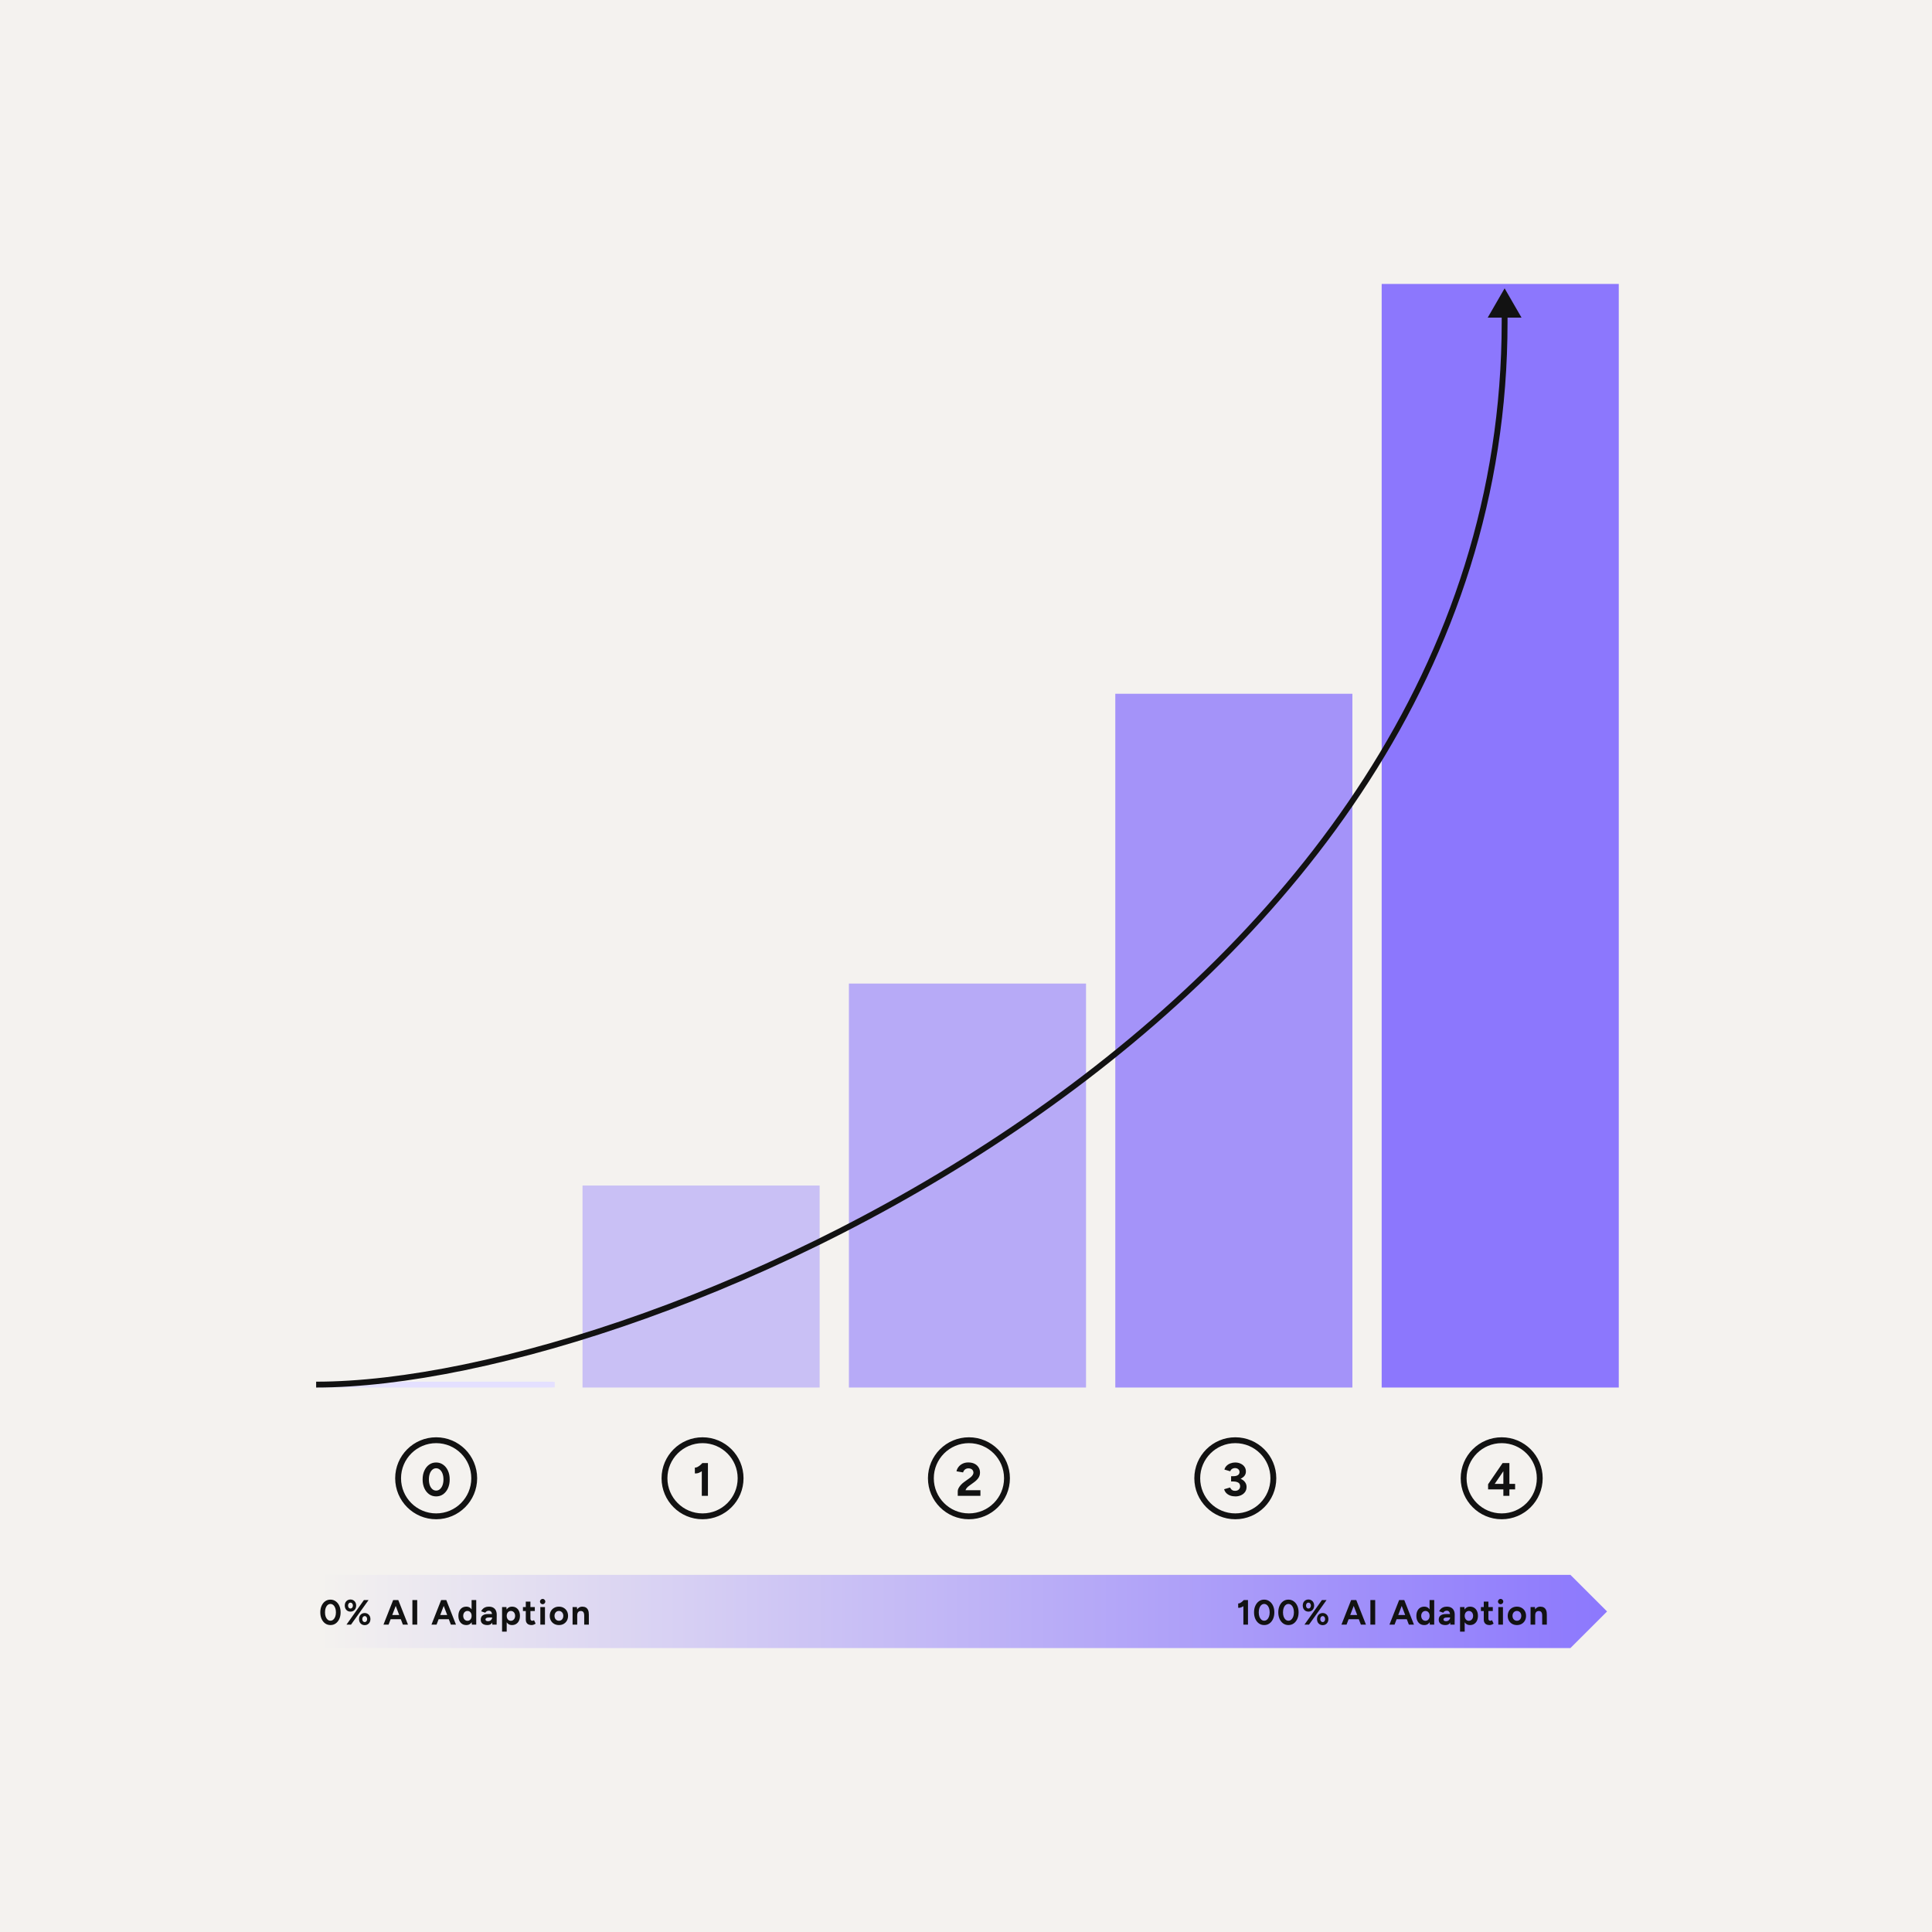 <?xml version="1.0" encoding="UTF-8"?> <svg xmlns="http://www.w3.org/2000/svg" width="660" height="660" viewBox="0 0 660 660" fill="none"><rect width="660" height="660" fill="#F4F2EF"></rect><path d="M536.485 538L549 550.5L536.485 563.001L536.484 563H109V538H536.485Z" fill="url(#paint0_linear_1526_255)"></path><path d="M186.481 474H111.019C109.351 474 108 473.965 108 473.923V472.077C108 472.035 109.351 472 111.019 472H186.481C188.149 472 189.5 472.035 189.5 472.077V473.923C189.5 473.965 188.149 474 186.481 474Z" fill="#E4E0FF"></path><rect x="199" y="405" width="81" height="69" fill="#7A62FF" fill-opacity="0.35"></rect><rect x="290" y="336" width="81" height="138" fill="#7A62FF" fill-opacity="0.5"></rect><rect x="381" y="237" width="81" height="237" fill="#7A62FF" fill-opacity="0.65"></rect><rect x="472" y="97" width="81" height="377" fill="#7A62FF" fill-opacity="0.85"></rect><path d="M514 98.5L519.774 108.5H508.226L514 98.5ZM108 473V472C165.745 472 267.047 440.346 353.924 379.182C440.782 318.032 513 227.548 513 110H514H515C515 228.452 442.218 319.468 355.076 380.818C267.953 442.154 166.255 474 108 474V473ZM514 110H513V107.5H514H515V110H514Z" fill="#121212"></path><path d="M112.888 555.144C112.208 555.144 111.608 554.96 111.088 554.592C110.568 554.216 110.16 553.704 109.864 553.056C109.568 552.4 109.42 551.648 109.42 550.8C109.42 549.952 109.568 549.204 109.864 548.556C110.16 547.9 110.564 547.388 111.076 547.02C111.596 546.644 112.196 546.456 112.876 546.456C113.556 546.456 114.156 546.644 114.676 547.02C115.204 547.388 115.616 547.9 115.912 548.556C116.208 549.204 116.356 549.952 116.356 550.8C116.356 551.648 116.208 552.4 115.912 553.056C115.616 553.704 115.208 554.216 114.688 554.592C114.168 554.96 113.568 555.144 112.888 555.144ZM112.888 553.656C113.248 553.656 113.568 553.536 113.848 553.296C114.136 553.048 114.36 552.712 114.52 552.288C114.68 551.856 114.76 551.36 114.76 550.8C114.76 550.24 114.68 549.744 114.52 549.312C114.36 548.88 114.136 548.544 113.848 548.304C113.568 548.056 113.244 547.932 112.876 547.932C112.516 547.932 112.196 548.056 111.916 548.304C111.636 548.544 111.416 548.88 111.256 549.312C111.104 549.744 111.028 550.24 111.028 550.8C111.028 551.36 111.104 551.856 111.256 552.288C111.416 552.712 111.636 553.048 111.916 553.296C112.204 553.536 112.528 553.656 112.888 553.656ZM118.361 555L124.325 546.6H125.909L119.909 555H118.361ZM124.589 555.18C124.213 555.18 123.877 555.092 123.581 554.916C123.285 554.74 123.053 554.496 122.885 554.184C122.725 553.864 122.645 553.504 122.645 553.104C122.645 552.696 122.725 552.336 122.885 552.024C123.053 551.712 123.285 551.468 123.581 551.292C123.877 551.116 124.213 551.028 124.589 551.028C124.973 551.028 125.309 551.12 125.597 551.304C125.893 551.48 126.125 551.724 126.293 552.036C126.461 552.34 126.545 552.696 126.545 553.104C126.545 553.504 126.461 553.864 126.293 554.184C126.125 554.496 125.893 554.74 125.597 554.916C125.309 555.092 124.973 555.18 124.589 555.18ZM124.589 554.124C124.837 554.124 125.037 554.028 125.189 553.836C125.341 553.636 125.417 553.392 125.417 553.104C125.417 552.816 125.341 552.576 125.189 552.384C125.037 552.184 124.837 552.084 124.589 552.084C124.349 552.084 124.149 552.184 123.989 552.384C123.837 552.576 123.761 552.816 123.761 553.104C123.761 553.392 123.837 553.636 123.989 553.836C124.149 554.028 124.349 554.124 124.589 554.124ZM119.729 550.56C119.345 550.56 119.005 550.472 118.709 550.296C118.421 550.12 118.193 549.876 118.025 549.564C117.857 549.244 117.773 548.884 117.773 548.484C117.773 548.076 117.853 547.716 118.013 547.404C118.181 547.092 118.413 546.848 118.709 546.672C119.005 546.496 119.345 546.408 119.729 546.408C120.113 546.408 120.449 546.5 120.737 546.684C121.033 546.86 121.261 547.104 121.421 547.416C121.589 547.72 121.673 548.076 121.673 548.484C121.673 548.884 121.589 549.244 121.421 549.564C121.261 549.876 121.033 550.12 120.737 550.296C120.441 550.472 120.105 550.56 119.729 550.56ZM119.717 549.504C119.965 549.504 120.165 549.408 120.317 549.216C120.477 549.016 120.557 548.772 120.557 548.484C120.557 548.196 120.477 547.956 120.317 547.764C120.165 547.572 119.965 547.476 119.717 547.476C119.477 547.476 119.281 547.572 119.129 547.764C118.977 547.956 118.901 548.196 118.901 548.484C118.901 548.772 118.977 549.016 119.129 549.216C119.281 549.408 119.477 549.504 119.717 549.504ZM137.634 555L134.418 546.6H136.062L139.374 555H137.634ZM130.998 555L134.31 546.6H135.954L132.738 555H130.998ZM132.558 553.152V551.7H137.826V553.152H132.558ZM140.881 555V546.6H142.525V555H140.881ZM154.029 555L150.813 546.6H152.457L155.769 555H154.029ZM147.393 555L150.705 546.6H152.349L149.133 555H147.393ZM148.953 553.152V551.7H154.221V553.152H148.953ZM161.19 555L161.106 553.884V546.6H162.69V555H161.19ZM159.306 555.144C158.754 555.144 158.274 555.016 157.866 554.76C157.466 554.504 157.154 554.14 156.93 553.668C156.706 553.196 156.594 552.64 156.594 552C156.594 551.352 156.706 550.796 156.93 550.332C157.154 549.86 157.466 549.496 157.866 549.24C158.274 548.984 158.754 548.856 159.306 548.856C159.81 548.856 160.234 548.984 160.578 549.24C160.93 549.496 161.198 549.86 161.382 550.332C161.566 550.796 161.658 551.352 161.658 552C161.658 552.64 161.566 553.196 161.382 553.668C161.198 554.14 160.93 554.504 160.578 554.76C160.234 555.016 159.81 555.144 159.306 555.144ZM159.714 553.692C159.986 553.692 160.226 553.62 160.434 553.476C160.65 553.332 160.818 553.132 160.938 552.876C161.058 552.62 161.118 552.328 161.118 552C161.118 551.672 161.058 551.38 160.938 551.124C160.818 550.868 160.65 550.672 160.434 550.536C160.226 550.392 159.982 550.32 159.702 550.32C159.414 550.32 159.162 550.392 158.946 550.536C158.73 550.672 158.558 550.868 158.43 551.124C158.302 551.38 158.238 551.672 158.238 552C158.238 552.328 158.302 552.62 158.43 552.876C158.558 553.132 158.73 553.332 158.946 553.476C159.17 553.62 159.426 553.692 159.714 553.692ZM168.179 555L168.131 553.788V551.964C168.131 551.604 168.091 551.296 168.011 551.04C167.939 550.784 167.819 550.588 167.651 550.452C167.491 550.308 167.271 550.236 166.991 550.236C166.735 550.236 166.503 550.292 166.295 550.404C166.087 550.516 165.911 550.688 165.767 550.92L164.375 550.44C164.487 550.184 164.651 549.936 164.867 549.696C165.083 549.448 165.363 549.248 165.707 549.096C166.059 548.936 166.487 548.856 166.991 548.856C167.599 548.856 168.103 548.972 168.503 549.204C168.911 549.436 169.211 549.764 169.403 550.188C169.603 550.604 169.699 551.1 169.691 551.676L169.655 555H168.179ZM166.499 555.144C165.779 555.144 165.219 554.984 164.819 554.664C164.427 554.344 164.231 553.892 164.231 553.308C164.231 552.668 164.443 552.188 164.867 551.868C165.299 551.54 165.903 551.376 166.679 551.376H168.203V552.552H167.231C166.711 552.552 166.351 552.616 166.151 552.744C165.951 552.864 165.851 553.036 165.851 553.26C165.851 553.436 165.931 553.576 166.091 553.68C166.251 553.776 166.475 553.824 166.763 553.824C167.027 553.824 167.259 553.764 167.459 553.644C167.667 553.516 167.831 553.356 167.951 553.164C168.071 552.964 168.131 552.76 168.131 552.552H168.515C168.515 553.368 168.359 554.004 168.047 554.46C167.743 554.916 167.227 555.144 166.499 555.144ZM171.514 557.4V549H173.002L173.098 550.104V557.4H171.514ZM174.91 555.144C174.406 555.144 173.978 555.016 173.626 554.76C173.282 554.504 173.018 554.14 172.834 553.668C172.65 553.196 172.558 552.64 172.558 552C172.558 551.352 172.65 550.796 172.834 550.332C173.018 549.86 173.282 549.496 173.626 549.24C173.978 548.984 174.406 548.856 174.91 548.856C175.462 548.856 175.938 548.984 176.338 549.24C176.746 549.496 177.062 549.86 177.286 550.332C177.51 550.796 177.622 551.352 177.622 552C177.622 552.64 177.51 553.196 177.286 553.668C177.062 554.14 176.746 554.504 176.338 554.76C175.938 555.016 175.462 555.144 174.91 555.144ZM174.502 553.692C174.79 553.692 175.042 553.62 175.258 553.476C175.482 553.332 175.658 553.132 175.786 552.876C175.914 552.62 175.978 552.328 175.978 552C175.978 551.672 175.914 551.38 175.786 551.124C175.666 550.868 175.494 550.672 175.27 550.536C175.054 550.392 174.802 550.32 174.514 550.32C174.242 550.32 173.998 550.392 173.782 550.536C173.566 550.68 173.398 550.88 173.278 551.136C173.158 551.384 173.098 551.672 173.098 552C173.098 552.328 173.158 552.62 173.278 552.876C173.398 553.132 173.562 553.332 173.77 553.476C173.986 553.62 174.23 553.692 174.502 553.692ZM181.633 555.144C180.969 555.144 180.465 554.98 180.121 554.652C179.785 554.324 179.617 553.856 179.617 553.248V547.128H181.201V552.9C181.201 553.156 181.257 553.352 181.369 553.488C181.481 553.616 181.645 553.68 181.861 553.68C181.941 553.68 182.029 553.664 182.125 553.632C182.221 553.592 182.321 553.536 182.425 553.464L182.977 554.652C182.785 554.796 182.569 554.912 182.329 555C182.097 555.096 181.865 555.144 181.633 555.144ZM178.645 550.344V549H182.701V550.344H178.645ZM184.585 555V549H186.169V555H184.585ZM185.377 548.028C185.137 548.028 184.925 547.94 184.741 547.764C184.557 547.58 184.465 547.364 184.465 547.116C184.465 546.868 184.557 546.656 184.741 546.48C184.925 546.296 185.137 546.204 185.377 546.204C185.625 546.204 185.837 546.296 186.013 546.48C186.197 546.656 186.289 546.868 186.289 547.116C186.289 547.364 186.197 547.58 186.013 547.764C185.837 547.94 185.625 548.028 185.377 548.028ZM190.949 555.144C190.341 555.144 189.797 555.012 189.317 554.748C188.845 554.476 188.473 554.104 188.201 553.632C187.937 553.16 187.805 552.616 187.805 552C187.805 551.384 187.937 550.84 188.201 550.368C188.465 549.896 188.833 549.528 189.305 549.264C189.777 548.992 190.317 548.856 190.925 548.856C191.541 548.856 192.085 548.992 192.557 549.264C193.029 549.528 193.397 549.896 193.661 550.368C193.925 550.84 194.057 551.384 194.057 552C194.057 552.616 193.925 553.16 193.661 553.632C193.397 554.104 193.029 554.476 192.557 554.748C192.093 555.012 191.557 555.144 190.949 555.144ZM190.949 553.68C191.245 553.68 191.505 553.608 191.729 553.464C191.953 553.32 192.125 553.124 192.245 552.876C192.373 552.62 192.437 552.328 192.437 552C192.437 551.672 192.373 551.384 192.245 551.136C192.117 550.88 191.937 550.68 191.705 550.536C191.481 550.392 191.221 550.32 190.925 550.32C190.637 550.32 190.377 550.392 190.145 550.536C189.921 550.68 189.745 550.88 189.617 551.136C189.489 551.384 189.425 551.672 189.425 552C189.425 552.328 189.489 552.62 189.617 552.876C189.745 553.124 189.925 553.32 190.157 553.464C190.389 553.608 190.653 553.68 190.949 553.68ZM195.602 555V549H197.09L197.186 550.104V555H195.602ZM199.574 555V551.928H201.158V555H199.574ZM199.574 551.928C199.574 551.52 199.526 551.204 199.43 550.98C199.342 550.756 199.214 550.596 199.046 550.5C198.878 550.396 198.682 550.344 198.458 550.344C198.05 550.336 197.734 550.46 197.51 550.716C197.294 550.972 197.186 551.352 197.186 551.856H196.658C196.658 551.216 196.75 550.676 196.934 550.236C197.126 549.788 197.39 549.448 197.726 549.216C198.07 548.976 198.47 548.856 198.926 548.856C199.398 548.856 199.802 548.952 200.138 549.144C200.474 549.336 200.73 549.636 200.906 550.044C201.082 550.444 201.166 550.964 201.158 551.604V551.928H199.574Z" fill="#121212"></path><path d="M424.758 555V547.476L424.914 546.6H426.33V555H424.758ZM422.982 549.252V547.764C423.182 547.78 423.398 547.732 423.63 547.62C423.862 547.5 424.09 547.348 424.314 547.164C424.546 546.972 424.746 546.78 424.914 546.588L425.958 547.608C425.67 547.928 425.366 548.22 425.046 548.484C424.726 548.74 424.394 548.94 424.05 549.084C423.714 549.228 423.358 549.284 422.982 549.252ZM431.868 555.144C431.188 555.144 430.588 554.96 430.068 554.592C429.548 554.216 429.14 553.704 428.844 553.056C428.548 552.4 428.4 551.648 428.4 550.8C428.4 549.952 428.548 549.204 428.844 548.556C429.14 547.9 429.544 547.388 430.056 547.02C430.576 546.644 431.176 546.456 431.856 546.456C432.536 546.456 433.136 546.644 433.656 547.02C434.184 547.388 434.596 547.9 434.892 548.556C435.188 549.204 435.336 549.952 435.336 550.8C435.336 551.648 435.188 552.4 434.892 553.056C434.596 553.704 434.188 554.216 433.668 554.592C433.148 554.96 432.548 555.144 431.868 555.144ZM431.868 553.656C432.228 553.656 432.548 553.536 432.828 553.296C433.116 553.048 433.34 552.712 433.5 552.288C433.66 551.856 433.74 551.36 433.74 550.8C433.74 550.24 433.66 549.744 433.5 549.312C433.34 548.88 433.116 548.544 432.828 548.304C432.548 548.056 432.224 547.932 431.856 547.932C431.496 547.932 431.176 548.056 430.896 548.304C430.616 548.544 430.396 548.88 430.236 549.312C430.084 549.744 430.008 550.24 430.008 550.8C430.008 551.36 430.084 551.856 430.236 552.288C430.396 552.712 430.616 553.048 430.896 553.296C431.184 553.536 431.508 553.656 431.868 553.656ZM440.15 555.144C439.47 555.144 438.87 554.96 438.35 554.592C437.83 554.216 437.422 553.704 437.126 553.056C436.83 552.4 436.682 551.648 436.682 550.8C436.682 549.952 436.83 549.204 437.126 548.556C437.422 547.9 437.826 547.388 438.338 547.02C438.858 546.644 439.458 546.456 440.138 546.456C440.818 546.456 441.418 546.644 441.938 547.02C442.466 547.388 442.878 547.9 443.174 548.556C443.47 549.204 443.618 549.952 443.618 550.8C443.618 551.648 443.47 552.4 443.174 553.056C442.878 553.704 442.47 554.216 441.95 554.592C441.43 554.96 440.83 555.144 440.15 555.144ZM440.15 553.656C440.51 553.656 440.83 553.536 441.11 553.296C441.398 553.048 441.622 552.712 441.782 552.288C441.942 551.856 442.022 551.36 442.022 550.8C442.022 550.24 441.942 549.744 441.782 549.312C441.622 548.88 441.398 548.544 441.11 548.304C440.83 548.056 440.506 547.932 440.138 547.932C439.778 547.932 439.458 548.056 439.178 548.304C438.898 548.544 438.678 548.88 438.518 549.312C438.366 549.744 438.29 550.24 438.29 550.8C438.29 551.36 438.366 551.856 438.518 552.288C438.678 552.712 438.898 553.048 439.178 553.296C439.466 553.536 439.79 553.656 440.15 553.656ZM445.623 555L451.587 546.6H453.171L447.171 555H445.623ZM451.851 555.18C451.475 555.18 451.139 555.092 450.843 554.916C450.547 554.74 450.315 554.496 450.147 554.184C449.987 553.864 449.907 553.504 449.907 553.104C449.907 552.696 449.987 552.336 450.147 552.024C450.315 551.712 450.547 551.468 450.843 551.292C451.139 551.116 451.475 551.028 451.851 551.028C452.235 551.028 452.571 551.12 452.859 551.304C453.155 551.48 453.387 551.724 453.555 552.036C453.723 552.34 453.807 552.696 453.807 553.104C453.807 553.504 453.723 553.864 453.555 554.184C453.387 554.496 453.155 554.74 452.859 554.916C452.571 555.092 452.235 555.18 451.851 555.18ZM451.851 554.124C452.099 554.124 452.299 554.028 452.451 553.836C452.603 553.636 452.679 553.392 452.679 553.104C452.679 552.816 452.603 552.576 452.451 552.384C452.299 552.184 452.099 552.084 451.851 552.084C451.611 552.084 451.411 552.184 451.251 552.384C451.099 552.576 451.023 552.816 451.023 553.104C451.023 553.392 451.099 553.636 451.251 553.836C451.411 554.028 451.611 554.124 451.851 554.124ZM446.991 550.56C446.607 550.56 446.267 550.472 445.971 550.296C445.683 550.12 445.455 549.876 445.287 549.564C445.119 549.244 445.035 548.884 445.035 548.484C445.035 548.076 445.115 547.716 445.275 547.404C445.443 547.092 445.675 546.848 445.971 546.672C446.267 546.496 446.607 546.408 446.991 546.408C447.375 546.408 447.711 546.5 447.999 546.684C448.295 546.86 448.523 547.104 448.683 547.416C448.851 547.72 448.935 548.076 448.935 548.484C448.935 548.884 448.851 549.244 448.683 549.564C448.523 549.876 448.295 550.12 447.999 550.296C447.703 550.472 447.367 550.56 446.991 550.56ZM446.979 549.504C447.227 549.504 447.427 549.408 447.579 549.216C447.739 549.016 447.819 548.772 447.819 548.484C447.819 548.196 447.739 547.956 447.579 547.764C447.427 547.572 447.227 547.476 446.979 547.476C446.739 547.476 446.543 547.572 446.391 547.764C446.239 547.956 446.163 548.196 446.163 548.484C446.163 548.772 446.239 549.016 446.391 549.216C446.543 549.408 446.739 549.504 446.979 549.504ZM464.896 555L461.68 546.6H463.324L466.636 555H464.896ZM458.26 555L461.572 546.6H463.216L460 555H458.26ZM459.82 553.152V551.7H465.088V553.152H459.82ZM468.142 555V546.6H469.786V555H468.142ZM481.291 555L478.075 546.6H479.719L483.031 555H481.291ZM474.655 555L477.967 546.6H479.611L476.395 555H474.655ZM476.215 553.152V551.7H481.483V553.152H476.215ZM488.452 555L488.368 553.884V546.6H489.952V555H488.452ZM486.568 555.144C486.016 555.144 485.536 555.016 485.128 554.76C484.728 554.504 484.416 554.14 484.192 553.668C483.968 553.196 483.856 552.64 483.856 552C483.856 551.352 483.968 550.796 484.192 550.332C484.416 549.86 484.728 549.496 485.128 549.24C485.536 548.984 486.016 548.856 486.568 548.856C487.072 548.856 487.496 548.984 487.84 549.24C488.192 549.496 488.46 549.86 488.644 550.332C488.828 550.796 488.92 551.352 488.92 552C488.92 552.64 488.828 553.196 488.644 553.668C488.46 554.14 488.192 554.504 487.84 554.76C487.496 555.016 487.072 555.144 486.568 555.144ZM486.976 553.692C487.248 553.692 487.488 553.62 487.696 553.476C487.912 553.332 488.08 553.132 488.2 552.876C488.32 552.62 488.38 552.328 488.38 552C488.38 551.672 488.32 551.38 488.2 551.124C488.08 550.868 487.912 550.672 487.696 550.536C487.488 550.392 487.244 550.32 486.964 550.32C486.676 550.32 486.424 550.392 486.208 550.536C485.992 550.672 485.82 550.868 485.692 551.124C485.564 551.38 485.5 551.672 485.5 552C485.5 552.328 485.564 552.62 485.692 552.876C485.82 553.132 485.992 553.332 486.208 553.476C486.432 553.62 486.688 553.692 486.976 553.692ZM495.441 555L495.393 553.788V551.964C495.393 551.604 495.353 551.296 495.273 551.04C495.201 550.784 495.081 550.588 494.913 550.452C494.753 550.308 494.533 550.236 494.253 550.236C493.997 550.236 493.765 550.292 493.557 550.404C493.349 550.516 493.173 550.688 493.029 550.92L491.637 550.44C491.749 550.184 491.913 549.936 492.129 549.696C492.345 549.448 492.625 549.248 492.969 549.096C493.321 548.936 493.749 548.856 494.253 548.856C494.861 548.856 495.365 548.972 495.765 549.204C496.173 549.436 496.473 549.764 496.665 550.188C496.865 550.604 496.961 551.1 496.953 551.676L496.917 555H495.441ZM493.761 555.144C493.041 555.144 492.481 554.984 492.081 554.664C491.689 554.344 491.493 553.892 491.493 553.308C491.493 552.668 491.705 552.188 492.129 551.868C492.561 551.54 493.165 551.376 493.941 551.376H495.465V552.552H494.493C493.973 552.552 493.613 552.616 493.413 552.744C493.213 552.864 493.113 553.036 493.113 553.26C493.113 553.436 493.193 553.576 493.353 553.68C493.513 553.776 493.737 553.824 494.025 553.824C494.289 553.824 494.521 553.764 494.721 553.644C494.929 553.516 495.093 553.356 495.213 553.164C495.333 552.964 495.393 552.76 495.393 552.552H495.777C495.777 553.368 495.621 554.004 495.309 554.46C495.005 554.916 494.489 555.144 493.761 555.144ZM498.775 557.4V549H500.263L500.359 550.104V557.4H498.775ZM502.171 555.144C501.667 555.144 501.239 555.016 500.887 554.76C500.543 554.504 500.279 554.14 500.095 553.668C499.911 553.196 499.819 552.64 499.819 552C499.819 551.352 499.911 550.796 500.095 550.332C500.279 549.86 500.543 549.496 500.887 549.24C501.239 548.984 501.667 548.856 502.171 548.856C502.723 548.856 503.199 548.984 503.599 549.24C504.007 549.496 504.323 549.86 504.547 550.332C504.771 550.796 504.883 551.352 504.883 552C504.883 552.64 504.771 553.196 504.547 553.668C504.323 554.14 504.007 554.504 503.599 554.76C503.199 555.016 502.723 555.144 502.171 555.144ZM501.763 553.692C502.051 553.692 502.303 553.62 502.519 553.476C502.743 553.332 502.919 553.132 503.047 552.876C503.175 552.62 503.239 552.328 503.239 552C503.239 551.672 503.175 551.38 503.047 551.124C502.927 550.868 502.755 550.672 502.531 550.536C502.315 550.392 502.063 550.32 501.775 550.32C501.503 550.32 501.259 550.392 501.043 550.536C500.827 550.68 500.659 550.88 500.539 551.136C500.419 551.384 500.359 551.672 500.359 552C500.359 552.328 500.419 552.62 500.539 552.876C500.659 553.132 500.823 553.332 501.031 553.476C501.247 553.62 501.491 553.692 501.763 553.692ZM508.894 555.144C508.23 555.144 507.726 554.98 507.382 554.652C507.046 554.324 506.878 553.856 506.878 553.248V547.128H508.462V552.9C508.462 553.156 508.518 553.352 508.63 553.488C508.742 553.616 508.906 553.68 509.122 553.68C509.202 553.68 509.29 553.664 509.386 553.632C509.482 553.592 509.582 553.536 509.686 553.464L510.238 554.652C510.046 554.796 509.83 554.912 509.59 555C509.358 555.096 509.126 555.144 508.894 555.144ZM505.906 550.344V549H509.962V550.344H505.906ZM511.846 555V549H513.43V555H511.846ZM512.638 548.028C512.398 548.028 512.186 547.94 512.002 547.764C511.818 547.58 511.726 547.364 511.726 547.116C511.726 546.868 511.818 546.656 512.002 546.48C512.186 546.296 512.398 546.204 512.638 546.204C512.886 546.204 513.098 546.296 513.274 546.48C513.458 546.656 513.55 546.868 513.55 547.116C513.55 547.364 513.458 547.58 513.274 547.764C513.098 547.94 512.886 548.028 512.638 548.028ZM518.211 555.144C517.603 555.144 517.059 555.012 516.579 554.748C516.107 554.476 515.735 554.104 515.463 553.632C515.199 553.16 515.067 552.616 515.067 552C515.067 551.384 515.199 550.84 515.463 550.368C515.727 549.896 516.095 549.528 516.567 549.264C517.039 548.992 517.579 548.856 518.187 548.856C518.803 548.856 519.347 548.992 519.819 549.264C520.291 549.528 520.659 549.896 520.923 550.368C521.187 550.84 521.319 551.384 521.319 552C521.319 552.616 521.187 553.16 520.923 553.632C520.659 554.104 520.291 554.476 519.819 554.748C519.355 555.012 518.819 555.144 518.211 555.144ZM518.211 553.68C518.507 553.68 518.767 553.608 518.991 553.464C519.215 553.32 519.387 553.124 519.507 552.876C519.635 552.62 519.699 552.328 519.699 552C519.699 551.672 519.635 551.384 519.507 551.136C519.379 550.88 519.199 550.68 518.967 550.536C518.743 550.392 518.483 550.32 518.187 550.32C517.899 550.32 517.639 550.392 517.407 550.536C517.183 550.68 517.007 550.88 516.879 551.136C516.751 551.384 516.687 551.672 516.687 552C516.687 552.328 516.751 552.62 516.879 552.876C517.007 553.124 517.187 553.32 517.419 553.464C517.651 553.608 517.915 553.68 518.211 553.68ZM522.864 555V549H524.352L524.448 550.104V555H522.864ZM526.836 555V551.928H528.42V555H526.836ZM526.836 551.928C526.836 551.52 526.788 551.204 526.692 550.98C526.604 550.756 526.476 550.596 526.308 550.5C526.14 550.396 525.944 550.344 525.72 550.344C525.312 550.336 524.996 550.46 524.772 550.716C524.556 550.972 524.448 551.352 524.448 551.856H523.92C523.92 551.216 524.012 550.676 524.196 550.236C524.388 549.788 524.652 549.448 524.988 549.216C525.332 548.976 525.732 548.856 526.188 548.856C526.66 548.856 527.064 548.952 527.4 549.144C527.736 549.336 527.992 549.636 528.168 550.044C528.344 550.444 528.428 550.964 528.42 551.604V551.928H526.836Z" fill="#121212"></path><path d="M148.997 511.192C148.09 511.192 147.29 510.947 146.597 510.456C145.903 509.955 145.359 509.272 144.965 508.408C144.57 507.533 144.373 506.531 144.373 505.4C144.373 504.269 144.57 503.272 144.965 502.408C145.359 501.533 145.898 500.851 146.581 500.36C147.274 499.859 148.074 499.608 148.981 499.608C149.887 499.608 150.687 499.859 151.381 500.36C152.085 500.851 152.634 501.533 153.029 502.408C153.423 503.272 153.621 504.269 153.621 505.4C153.621 506.531 153.423 507.533 153.029 508.408C152.634 509.272 152.09 509.955 151.397 510.456C150.703 510.947 149.903 511.192 148.997 511.192ZM148.997 509.208C149.477 509.208 149.903 509.048 150.277 508.728C150.661 508.397 150.959 507.949 151.173 507.384C151.386 506.808 151.493 506.147 151.493 505.4C151.493 504.653 151.386 503.992 151.173 503.416C150.959 502.84 150.661 502.392 150.277 502.072C149.903 501.741 149.471 501.576 148.981 501.576C148.501 501.576 148.074 501.741 147.701 502.072C147.327 502.392 147.034 502.84 146.821 503.416C146.618 503.992 146.517 504.653 146.517 505.4C146.517 506.147 146.618 506.808 146.821 507.384C147.034 507.949 147.327 508.397 147.701 508.728C148.085 509.048 148.517 509.208 148.997 509.208Z" fill="#121212"></path><circle cx="149" cy="505" r="13" stroke="#121212" stroke-width="2"></circle><path d="M239.745 511V500.968L239.953 499.8H241.841V511H239.745ZM237.377 503.336V501.352C237.644 501.373 237.932 501.309 238.241 501.16C238.55 501 238.854 500.797 239.153 500.552C239.462 500.296 239.729 500.04 239.953 499.784L241.345 501.144C240.961 501.571 240.556 501.96 240.129 502.312C239.702 502.653 239.26 502.92 238.801 503.112C238.353 503.304 237.878 503.379 237.377 503.336Z" fill="#121212"></path><circle cx="240" cy="505" r="13" stroke="#121212" stroke-width="2"></circle><path d="M327.183 511V509.384C327.183 509.075 327.279 508.733 327.471 508.36C327.663 507.987 327.93 507.613 328.271 507.24C328.613 506.867 329.013 506.52 329.471 506.2L331.167 504.984C331.402 504.824 331.621 504.643 331.823 504.44C332.037 504.237 332.207 504.019 332.335 503.784C332.474 503.539 332.543 503.304 332.543 503.08C332.543 502.803 332.474 502.552 332.335 502.328C332.207 502.104 332.015 501.928 331.759 501.8C331.503 501.672 331.189 501.608 330.815 501.608C330.495 501.608 330.207 501.672 329.951 501.8C329.706 501.928 329.503 502.099 329.343 502.312C329.183 502.525 329.071 502.755 329.007 503L326.751 502.616C326.858 502.083 327.087 501.587 327.439 501.128C327.791 500.669 328.25 500.301 328.815 500.024C329.391 499.736 330.042 499.592 330.767 499.592C331.599 499.592 332.314 499.741 332.911 500.04C333.509 500.339 333.967 500.749 334.287 501.272C334.618 501.784 334.783 502.381 334.783 503.064C334.783 503.757 334.591 504.376 334.207 504.92C333.834 505.453 333.317 505.955 332.655 506.424L331.135 507.528C330.826 507.741 330.559 507.976 330.335 508.232C330.111 508.488 329.941 508.771 329.823 509.08H334.927V511H327.183Z" fill="#121212"></path><circle cx="331" cy="505" r="13" stroke="#121212" stroke-width="2"></circle><path d="M422.051 511.192C421.389 511.192 420.792 511.096 420.259 510.904C419.725 510.701 419.277 510.419 418.915 510.056C418.563 509.683 418.317 509.245 418.179 508.744L420.195 508.152C420.269 508.28 420.371 508.44 420.499 508.632C420.627 508.813 420.803 508.968 421.027 509.096C421.251 509.224 421.544 509.288 421.907 509.288C422.44 509.288 422.861 509.144 423.171 508.856C423.491 508.557 423.651 508.173 423.651 507.704C423.651 507.384 423.571 507.101 423.411 506.856C423.251 506.611 422.989 506.424 422.627 506.296C422.275 506.157 421.811 506.088 421.235 506.088H420.563V504.6H421.155C421.795 504.6 422.397 504.68 422.963 504.84C423.528 504.989 424.024 505.213 424.451 505.512C424.888 505.8 425.229 506.152 425.475 506.568C425.72 506.973 425.843 507.437 425.843 507.96C425.843 508.632 425.667 509.213 425.315 509.704C424.963 510.184 424.499 510.552 423.923 510.808C423.347 511.064 422.723 511.192 422.051 511.192ZM420.563 505.688V504.296H421.235C421.981 504.296 422.536 504.168 422.899 503.912C423.261 503.656 423.443 503.304 423.443 502.856C423.443 502.6 423.379 502.371 423.251 502.168C423.123 501.965 422.941 501.805 422.707 501.688C422.472 501.571 422.2 501.512 421.891 501.512C421.688 501.512 421.48 501.549 421.267 501.624C421.053 501.688 420.856 501.8 420.675 501.96C420.504 502.109 420.365 502.328 420.259 502.616L418.275 502.024C418.424 501.501 418.68 501.064 419.043 500.712C419.416 500.349 419.859 500.077 420.371 499.896C420.883 499.704 421.411 499.608 421.955 499.608C422.648 499.608 423.272 499.741 423.827 500.008C424.381 500.264 424.819 500.621 425.139 501.08C425.459 501.539 425.619 502.067 425.619 502.664C425.619 503.176 425.496 503.619 425.251 503.992C425.005 504.365 424.669 504.68 424.243 504.936C423.827 505.192 423.352 505.384 422.819 505.512C422.285 505.629 421.731 505.688 421.155 505.688H420.563Z" fill="#121212"></path><circle cx="422" cy="505" r="13" stroke="#121212" stroke-width="2"></circle><path d="M513.57 511V508.792H508.354V507.048L513.314 499.8H515.634V506.92H517.586V508.792H515.634V511H513.57ZM510.61 506.92H513.57V502.584L510.61 506.92Z" fill="#121212"></path><circle cx="513" cy="505" r="13" stroke="#121212" stroke-width="2"></circle><defs><linearGradient id="paint0_linear_1526_255" x1="109" y1="550.5" x2="549" y2="550.5" gradientUnits="userSpaceOnUse"><stop stop-color="#F4F2EF"></stop><stop offset="1" stop-color="#8C78FD"></stop></linearGradient></defs></svg> 